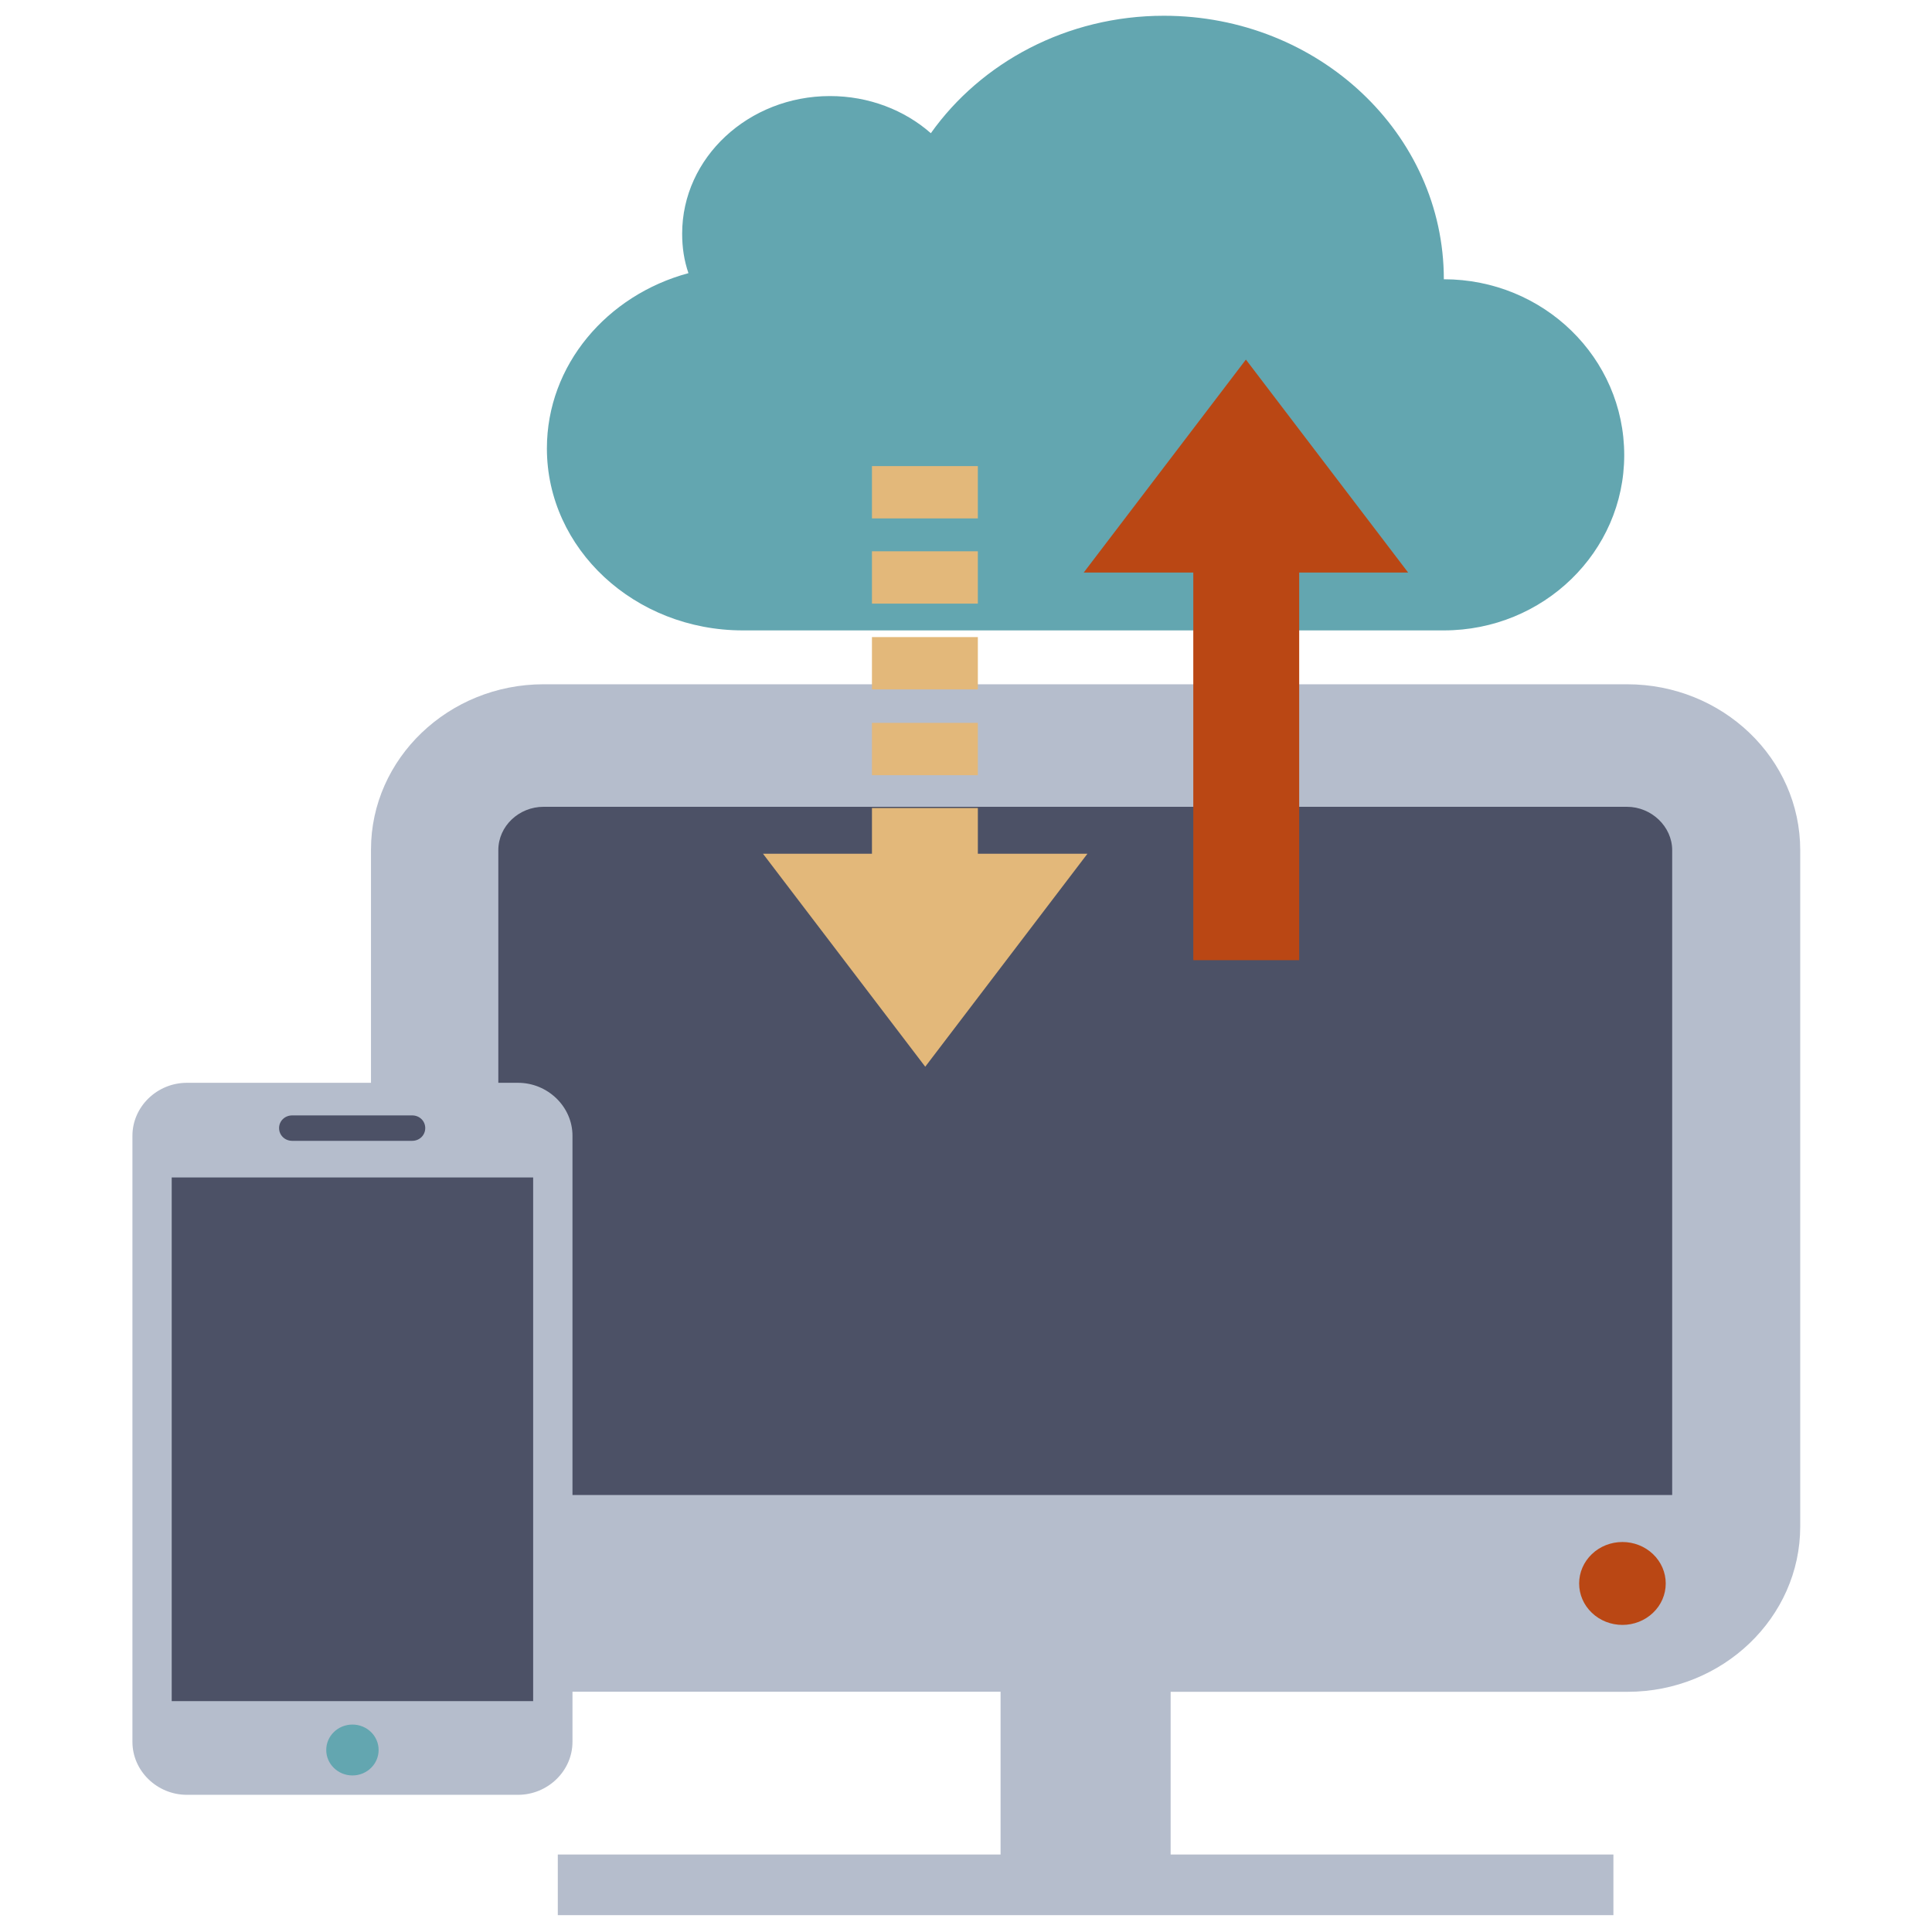 <?xml version="1.0" encoding="UTF-8" standalone="no"?>
<svg
   xmlns:dc="http://purl.org/dc/elements/1.1/"
   xmlns:cc="http://creativecommons.org/ns#"
   xmlns:rdf="http://www.w3.org/1999/02/22-rdf-syntax-ns#"
   xmlns:svg="http://www.w3.org/2000/svg"
   xmlns="http://www.w3.org/2000/svg"
   xmlns:sodipodi="http://sodipodi.sourceforge.net/DTD/sodipodi-0.dtd"
   xmlns:inkscape="http://www.inkscape.org/namespaces/inkscape"
   width="96"
   height="96"
   viewBox="0 0 96 96"
   version="1.1"
   id="svg2"
   inkscape:version="0.91 r13725"
   sodipodi:docname="icon-synchronized.svg">
  <defs
     id="defs33" />
  <sodipodi:namedview
     pagecolor="#ffffff"
     bordercolor="#666666"
     borderopacity="1"
     objecttolerance="10"
     gridtolerance="10"
     guidetolerance="10"
     inkscape:pageopacity="0"
     inkscape:pageshadow="2"
     inkscape:window-width="1440"
     inkscape:window-height="897"
     id="namedview31"
     showgrid="false"
     inkscape:zoom="2.4583333"
     inkscape:cx="48"
     inkscape:cy="48"
     inkscape:window-x="-8"
     inkscape:window-y="-8"
     inkscape:window-maximized="1"
     inkscape:current-layer="svg2" />
  <g
     id="g4291"
     transform="matrix(0.667,0,0,0.648,11.483,23.202)">
    <g
       transform="matrix(1.234,0,0,1.216,-0.752,-5.589)"
       id="g4226">
      <path
         inkscape:connector-curvature="0"
         id="path5"
         d="m 84.879,18.301 -65.406,0 c -5.734,0 -10.418,4.684 -10.418,10.422 l 0,42.691 c 0,5.734 4.684,10.418 10.418,10.418 l 27.59,0 0,10.266 -26.73,0 0,3.824 63.727,0 0,-3.824 -26.73,0 0,-10.262 27.59,0 c 5.734,0 10.418,-4.684 10.418,-10.422 l 0,-42.652 c 0,-5.777 -4.684,-10.461 -10.457,-10.461 z"
         style="fill:#b5bdcc;fill-opacity:1;fill-rule:nonzero;stroke:none" />
      <path
         inkscape:connector-curvature="0"
         id="path7"
         d="m 87.219,75.004 c 0,0.695 -0.273,1.359 -0.766,1.848 -0.492,0.492 -1.156,0.766 -1.848,0.766 -0.691,0 -1.359,-0.273 -1.848,-0.766 -0.492,-0.488 -0.766,-1.152 -0.766,-1.848 0,-0.691 0.273,-1.355 0.766,-1.848 0.488,-0.492 1.156,-0.766 1.848,-0.766 0.691,0 1.355,0.273 1.848,0.766 0.492,0.492 0.766,1.156 0.766,1.848"
         style="fill:#ba4714;fill-opacity:1;fill-rule:nonzero;stroke:none" />
      <path
         inkscape:connector-curvature="0"
         id="path9"
         d="m 87.648,69.426 -70.906,0 0,-40.664 c 0,-1.523 1.25,-2.734 2.73,-2.734 l 65.406,0 c 1.48,0 2.73,1.25 2.73,2.734 l 0,40.664 z"
         style="fill:#4c5166;fill-opacity:1;fill-rule:nonzero;stroke:none" />
    </g>
    <g
       transform="translate(-8.053,47.186)"
       id="g4206">
      <path
         inkscape:connector-curvature="0"
         id="path23"
         d="m 29.426,0.039 -24.664,0 c -2.227,0 -4.059,1.836 -4.059,4.059 l 0,46.48 c 0,2.223 1.832,4.059 4.059,4.059 l 24.664,0 c 2.223,0 4.059,-1.836 4.059,-4.059 l 0,-46.48 c 0,-2.223 -1.836,-4.059 -4.059,-4.059 z"
         style="fill:#b5bdcc;fill-opacity:1;fill-rule:nonzero;stroke:none" />
      <path
         inkscape:connector-curvature="0"
         id="path25"
         d="m 12.605,2.539 8.938,0 c 0.547,0 0.973,0.426 0.973,0.973 0,0.547 -0.426,0.977 -0.973,0.977 l -8.938,0 c -0.547,0 -0.977,-0.43 -0.977,-0.977 0,-0.547 0.43,-0.973 0.977,-0.973 z"
         style="fill:#4c5166;fill-opacity:1;fill-rule:nonzero;stroke:none" />
      <path
         inkscape:connector-curvature="0"
         id="path27"
         d="m 19.043,51.199 c 0,1.078 -0.871,1.953 -1.949,1.953 -1.078,0 -1.953,-0.875 -1.953,-1.953 0,-1.078 0.875,-1.949 1.953,-1.949 1.078,0 1.949,0.871 1.949,1.949"
         style="fill:#63a6b0;fill-opacity:1;fill-rule:nonzero;stroke:none" />
      <path
         inkscape:connector-curvature="0"
         id="path29"
         d="m 3.629,7.297 26.926,0 0,40.156 -26.926,0 z"
         style="fill:#4c5166;fill-opacity:1;fill-rule:nonzero;stroke:none" />
    </g>
    <g
       transform="matrix(1.186,0,0,1.186,6.245,9.713)"
       id="g4215">
      <g
         id="g4212">
        <path
           style="fill:#63a6b0;fill-opacity:1;fill-rule:nonzero;stroke:none"
           d="m 70.911,-20.326 c 0,-9.402 -7.867,-17.035 -17.586,-17.035 -6.098,0 -11.488,3.027 -14.637,7.594 -1.652,-1.496 -3.895,-2.402 -6.336,-2.402 -5.113,0 -9.285,3.977 -9.285,8.895 0,0.902 0.121,1.73 0.395,2.555 -5.113,1.418 -8.891,5.941 -8.891,11.332 0,6.492 5.508,11.766 12.312,11.766 l 44.027,0 c 6.258,0 11.332,-5.078 11.332,-11.332 0,-6.297 -5.074,-11.371 -11.332,-11.371 z"
           id="path11-4"
           inkscape:connector-curvature="0" />
      </g>
      <g
         id="g4185"
         transform="translate(11.797,0.407)">
        <path
           style="fill:#ba4714;fill-opacity:1;fill-rule:nonzero;stroke:none"
           d="m 50.028,23.295 0,-25.063 6.844,0 -10.191,-13.77 -10.188,13.77 6.883,0 0,25.063 z"
           id="path13-8"
           inkscape:connector-curvature="0" />
        <path
           style="fill:#e3b87a;fill-opacity:1;fill-rule:nonzero;stroke:none"
           d="m 23.192,-8.651 6.652,0 0,3.383 -6.652,0 z"
           id="path15-4"
           inkscape:connector-curvature="0" />
        <path
           style="fill:#e3b87a;fill-opacity:1;fill-rule:nonzero;stroke:none"
           d="m 23.192,-3.143 6.652,0 0,3.383 -6.652,0 z"
           id="path17-5"
           inkscape:connector-curvature="0" />
        <path
           style="fill:#e3b87a;fill-opacity:1;fill-rule:nonzero;stroke:none"
           d="m 23.192,2.404 6.652,0 0,3.383 -6.652,0 z"
           id="path19-3"
           inkscape:connector-curvature="0" />
        <path
           style="fill:#e3b87a;fill-opacity:1;fill-rule:nonzero;stroke:none"
           d="m 23.192,7.951 6.652,0 0,3.383 -6.652,0 z"
           id="path21-5"
           inkscape:connector-curvature="0" />
        <path
           style="fill:#e3b87a;fill-opacity:1;fill-rule:nonzero;stroke:none"
           d="m 23.192,16.412 -6.844,0 10.191,13.77 10.188,-13.77 -6.883,0 0,-2.953 -6.652,0 z"
           id="path23-5"
           inkscape:connector-curvature="0" />
      </g>
    </g>
  </g>
</svg>
